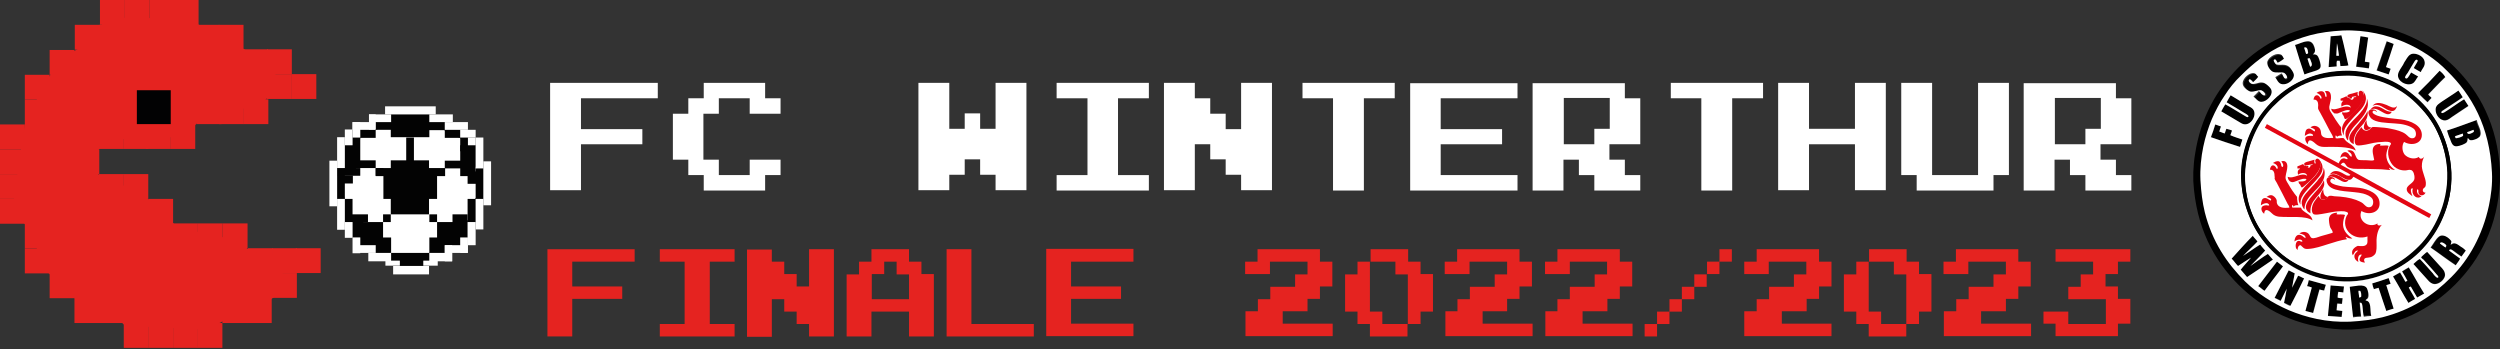 <?xml version="1.0" encoding="utf-8"?>
<!-- Generator: Adobe Illustrator 25.4.2, SVG Export Plug-In . SVG Version: 6.00 Build 0)  -->
<svg version="1.1" id="Ebene_1" xmlns="http://www.w3.org/2000/svg" xmlns:xlink="http://www.w3.org/1999/xlink" x="0px" y="0px"
	 viewBox="0 0 745.3 104.1" enable-background="new 0 0 745.3 104.1" xml:space="preserve">
<rect x="0" y="0" width="745.3" height="104.1" fill="#333333" stroke="none"/>
<rect x="36.9" y="96.3" fill="#E52320" width="7.4" height="7.4"/>
<rect x="44.2" y="96.3" fill="#E52320" width="7.4" height="7.4"/>
<rect x="51.6" y="96.3" fill="#E52320" width="7.4" height="7.4"/>
<rect x="58.9" y="96.3" fill="#E52320" width="7.4" height="7.4"/>
<rect x="22.2" y="88.9" fill="#E52320" width="7.4" height="7.4"/>
<rect x="29.5" y="88.9" fill="#E52320" width="7.4" height="7.4"/>
<rect x="66.3" y="88.9" fill="#E52320" width="7.4" height="7.4"/>
<rect x="73.6" y="88.9" fill="#E52320" width="7.4" height="7.4"/>
<rect x="81.1" y="81.4" fill="#E52320" width="7.4" height="7.4"/>
<rect x="81.1" y="74" fill="#E52320" width="7.4" height="7.4"/>
<rect x="73.9" y="74" fill="#E52320" width="7.4" height="7.4"/>
<rect x="66.4" y="66.6" fill="#E52320" width="7.4" height="7.4"/>
<rect x="59" y="66.6" fill="#E52320" width="7.4" height="7.4"/>
<rect x="51.6" y="66.6" fill="#E52320" width="7.4" height="7.4"/>
<rect x="44.2" y="59.3" fill="#E52320" width="7.4" height="7.4"/>
<rect x="36.8" y="51.9" fill="#E52320" width="7.4" height="7.4"/>
<rect x="29.5" y="51.9" fill="#E52320" width="7.4" height="7.4"/>
<rect x="36.8" y="37" fill="#E52320" width="7.4" height="7.4"/>
<rect x="29.5" y="37" fill="#E52320" width="7.4" height="7.4"/>
<rect x="50.8" y="37" fill="#E52320" width="7.4" height="7.4"/>
<rect x="43.5" y="37" fill="#E52320" width="7.4" height="7.4"/>
<rect x="36.5" y="29.6" fill="#E52320" width="7.4" height="7.4"/>
<rect x="29.5" y="29.6" fill="#E52320" width="7.4" height="7.4"/>
<rect x="51.2" y="29.6" fill="#E52320" width="7.4" height="7.4"/>
<rect x="58.6" y="29.6" fill="#E52320" width="7.4" height="7.4"/>
<rect x="72.6" y="29.6" fill="#E52320" width="7.4" height="7.4"/>
<rect x="65.3" y="29.6" fill="#E52320" width="7.4" height="7.4"/>
<rect x="86.9" y="22.1" fill="#E52320" width="7.4" height="7.4"/>
<rect x="79.6" y="22.1" fill="#E52320" width="7.4" height="7.4"/>
<rect x="79.6" y="14.7" fill="#E52320" width="7.4" height="7.4"/>
<rect x="72.5" y="14.7" fill="#E52320" width="7.4" height="7.4"/>
<rect x="65.2" y="7.4" fill="#E52320" width="7.4" height="7.4"/>
<rect x="58" y="7.4" fill="#E52320" width="7.4" height="7.4"/>
<rect x="22.2" y="44.5" fill="#E52320" width="7.4" height="7.4"/>
<rect x="88.2" y="74" fill="#E52320" width="7.4" height="7.4"/>
<rect x="39.3" y="88.7" fill="#E52320" width="7.4" height="7.4"/>
<rect x="46.6" y="88.7" fill="#E52320" width="7.4" height="7.4"/>
<rect x="14.8" y="81.5" fill="#E52320" width="7.4" height="7.4"/>
<rect x="7.4" y="74.1" fill="#E52320" width="7.4" height="7.4"/>
<rect x="7.4" y="66.7" fill="#E52320" width="7.4" height="7.4"/>
<rect y="59.3" fill="#E52320" width="7.4" height="7.4"/>
<rect y="51.9" fill="#E52320" width="7.4" height="7.4"/>
<rect y="44.5" fill="#E52320" width="7.4" height="7.4"/>
<rect y="37.1" fill="#E52320" width="7.4" height="7.4"/>
<rect x="29.8" fill="#E52320" width="7.4" height="7.4"/>
<rect x="37.1" fill="#E52320" width="7.4" height="7.4"/>
<rect x="44.5" fill="#E52320" width="7.4" height="7.4"/>
<rect x="51.8" fill="#E52320" width="7.4" height="7.4"/>
<rect x="7.4" y="29.7" fill="#E52320" width="7.4" height="7.4"/>
<rect x="7.4" y="22.3" fill="#E52320" width="7.4" height="7.4"/>
<rect x="14.8" y="14.9" fill="#E52320" width="7.4" height="7.4"/>
<rect x="29.5" y="7.4" fill="#E52320" width="7.4" height="7.4"/>
<rect x="22.3" y="7.4" fill="#E52320" width="7.4" height="7.4"/>
<rect x="36.7" y="22.3" fill="#E52320" width="7.4" height="7.4"/>
<rect x="44.1" y="22.3" fill="#E52320" width="7.4" height="7.4"/>
<path fill="#E52320" d="M84.8,24.7l-8.6-7.9L66,10.5L55.5,5.6L32.2,5.2l-7.3,8.4l-6.4,3.7l-5.2,7.5L7.4,37.1c0,0-3.5,22.6-3.2,22.4
	c0.3-0.2,2.2,6.4,2.2,6.4l2.7,2.5L12.9,80l3,2.7l6.2,6.1l2.8,3.5l10.9,3.4l1.5,1.4l24.4,1.2l5.6-3l12.5-5.4l2.3-1.6l3.7-11.8
	l-10.4-1.2l-5.3-3.8l-17-3.6L41.8,57.1L30.3,53l-4.4-4.8l6.4-6.6l23.2-0.9l5.3-6.7l16-2.2L84.8,24.7z"/>
<rect x="40.8" y="26.9" fill="#020203" width="10.1" height="10.1"/>
<g>
	<path fill="#FFFFFF" d="M196.1,24.7v4.6h-22.9v9.2h18.3V43h-18.3v13.7H164v-32H196.1z"/>
	<path fill="#FFFFFF" d="M205.2,52.2v-4.6h-4.6V33.9h4.6v-4.6h4.6v-4.6h18.3v4.6h4.6v4.6h-9.2v-4.6h-9.2v4.6h-4.6v13.7h4.6v4.6h9.2
		v-4.6h9.2v4.6h-4.6v4.6h-18.3v-4.6H205.2z"/>
	<path fill="#FFFFFF" d="M283,24.7v13.7h4.6v-4.6h4.6v4.6h4.6V24.7h9.2v32h-9.2v-4.6h-4.6v-4.6h-4.6v4.6H283v4.6h-9.2v-32H283z"/>
	<path fill="#FFFFFF" d="M324.2,52.2V29.3h-9.2v-4.6h27.5v4.6h-9.2v22.9h9.2v4.6h-27.5v-4.6H324.2z"/>
	<path fill="#FFFFFF" d="M356.2,24.7v4.6h4.6v4.6h4.6v4.6h4.6V24.7h9.2v32H370v-4.6h-4.6v-4.6h-4.6V43h-4.6v13.7h-9.2v-32H356.2z"/>
	<path fill="#FFFFFF" d="M388.3,29.3v-4.6h27.5v4.6h-9.2v27.5h-9.2V29.3H388.3z"/>
	<path fill="#FFFFFF" d="M452.4,24.7v4.6h-22.9v9.2h18.3V43h-18.3v9.2h22.9v4.6h-32v-32H452.4z"/>
	<path fill="#FFFFFF" d="M484.4,24.7v4.6h4.6V43h-9.2v4.6h4.6v4.6h4.6v4.6h-13.7v-4.6h-4.6v-4.6h-4.6v9.2h-9.2v-32H484.4z M466.1,43
		h9.2v-4.6h4.6v-9.2h-13.7V43z"/>
	<path fill="#FFFFFF" d="M498.1,29.3v-4.6h27.5v4.6h-9.2v27.5h-9.2V29.3H498.1z"/>
	<path fill="#FFFFFF" d="M539.3,24.7v13.7H553V24.7h9.2v32H553V43h-13.7v13.7h-9.2v-32H539.3z"/>
	<path fill="#FFFFFF" d="M566.8,52.2V24.7h9.2v27.5h13.7V24.7h9.2v27.5h-4.6v4.6h-22.9v-4.6H566.8z"/>
	<path fill="#FFFFFF" d="M630.8,24.7v4.6h4.6V43h-9.2v4.6h4.6v4.6h4.6v4.6h-13.7v-4.6h-4.6v-4.6h-4.6v9.2h-9.2v-32H630.8z M612.5,43
		h9.2v-4.6h4.6v-9.2h-13.7V43z"/>
</g>
<g>
	<path fill="#E52320" d="M189.2,74.3V78h-18.6v7.4h14.9v3.7h-14.9v11.2h-7.4v-26H189.2z"/>
	<path fill="#E52320" d="M204.1,96.6V78h-7.4v-3.7h22.3V78h-7.4v18.6h7.4v3.7h-22.3v-3.7H204.1z"/>
	<path fill="#E52320" d="M230.1,74.3V78h3.7v3.7h3.7v3.7h3.7V74.3h7.4v26h-7.4v-3.7h-3.7v-3.7h-3.7v-3.7h-3.7v11.2h-7.4v-26H230.1z"
		/>
	<path fill="#E52320" d="M256.1,81.8V78h3.7v-3.7H271V78h3.7v3.7h3.7v18.6H271v-7.4h-11.2v7.4h-7.4V81.8H256.1z M259.8,89.2H271
		v-7.4h-3.7V78h-3.7v3.7h-3.7V89.2z"/>
	<path fill="#E52320" d="M289.6,74.3v22.3h18.6v3.7h-26v-26H289.6z"/>
	<path fill="#E52320" d="M337.9,74.3V78h-18.6v7.4h14.9v3.7h-14.9v7.4h18.6v3.7h-26v-26H337.9z"/>
	<path fill="#E52320" d="M375,92.9v-3.7h3.7v-3.7h7.4v-3.7h3.7V78h-11.2v3.7h-7.4V78h3.7v-3.7h18.6V78h3.7v7.4h-3.7v3.7h-3.7v3.7
		h-7.4v3.7h14.9v3.7h-26v-7.4H375z"/>
	<path fill="#E52320" d="M412.2,96.6h7.4v3.7h-11.2v-3.7h-3.7v-3.7h-3.7V81.8h3.7V78h3.7v14.9h3.7V96.6z M419.7,96.6V81.8h-3.7V78
		h-7.4v-3.7h11.2V78h3.7v3.7h3.7v11.2h-3.7v3.7H419.7z"/>
	<path fill="#E52320" d="M434.5,92.9v-3.7h3.7v-3.7h7.4v-3.7h3.7V78h-11.2v3.7h-7.4V78h3.7v-3.7h18.6V78h3.7v7.4h-3.7v3.7h-3.7v3.7
		H442v3.7h14.9v3.7h-26v-7.4H434.5z"/>
	<path fill="#E52320" d="M464.3,92.9v-3.7h3.7v-3.7h7.4v-3.7h3.7V78H468v3.7h-7.4V78h3.7v-3.7h18.6V78h3.7v7.4h-3.7v3.7h-3.7v3.7
		h-7.4v3.7h14.9v3.7h-26v-7.4H464.3z"/>
	<path fill="#E52320" d="M494,96.6v3.7h-3.7v-3.7H494z M494,96.6v-3.7h3.7v3.7H494z M497.7,92.9v-3.7h3.7v3.7H497.7z M501.4,89.2
		v-3.7h3.7v3.7H501.4z M505.1,85.5v-3.7h3.7v3.7H505.1z M508.9,81.8V78h3.7v3.7H508.9z M512.6,78v-3.7h3.7V78H512.6z"/>
	<path fill="#E52320" d="M523.7,92.9v-3.7h3.7v-3.7h7.4v-3.7h3.7V78h-11.2v3.7H520V78h3.7v-3.7h18.6V78h3.7v7.4h-3.7v3.7h-3.7v3.7
		h-7.4v3.7H546v3.7h-26v-7.4H523.7z"/>
	<path fill="#E52320" d="M560.9,96.6h7.4v3.7h-11.2v-3.7h-3.7v-3.7h-3.7V81.8h3.7V78h3.7v14.9h3.7V96.6z M568.3,96.6V81.8h-3.7V78
		h-7.4v-3.7h11.2V78h3.7v3.7h3.7v11.2h-3.7v3.7H568.3z"/>
	<path fill="#E52320" d="M583.2,92.9v-3.7h3.7v-3.7h7.4v-3.7h3.7V78h-11.2v3.7h-7.4V78h3.7v-3.7h18.6V78h3.7v7.4h-3.7v3.7h-3.7v3.7
		h-7.4v3.7h14.9v3.7h-26v-7.4H583.2z"/>
	<path fill="#E52320" d="M609.2,96.6v-3.7h7.4v3.7h11.2v-7.4h-11.2v-3.7h3.7v-3.7h3.7V78h-11.2v-3.7h22.3V78h-3.7v3.7h-3.7v3.7h3.7
		v3.7h3.7v7.4h-3.7v3.7h-18.6v-3.7H609.2z"/>
</g>
<polygon fill="#FFFFFF" points="118,36.4 112,38.7 107.5,41 101.3,54.7 102.8,59.3 104,63.9 116.5,75.4 119.8,76.8 127.3,76 
	129.1,74.3 140.6,64.6 140.9,60.1 142.4,58.4 142.4,51.1 137.2,41.1 134.3,40.1 131,37.8 "/>
<rect x="112" y="50.1" fill="#030303" width="2.3" height="2.3"/>
<rect x="102.8" y="47.8" fill="#030303" width="9.2" height="2.3"/>
<rect x="100.5" y="50.1" fill="#030303" width="6.9" height="2.3"/>
<rect x="100.5" y="50.1" fill="#030303" width="2.3" height="9.2"/>
<rect x="100.8" y="52.3" fill="#030303" width="4.4" height="2.4"/>
<rect x="102.8" y="59.3" fill="#030303" width="2.3" height="6.9"/>
<rect x="102.9" y="63.9" fill="#030303" width="6.8" height="2.3"/>
<rect x="114.2" y="63.9" fill="#030303" width="2.3" height="2.3"/>
<rect x="107.4" y="66.2" fill="#030303" width="6.8" height="6.9"/>
<rect x="105.1" y="65.8" fill="#030303" width="3.2" height="4.9"/>
<rect x="112" y="70.8" fill="#030303" width="4.6" height="4.6"/>
<rect x="116.5" y="75.4" fill="#030303" width="11.4" height="2.4"/>
<rect x="128" y="70.8" fill="#030303" width="4.6" height="4.6"/>
<rect x="130.3" y="66.2" fill="#030303" width="6.9" height="6.9"/>
<rect x="134.9" y="63.9" fill="#030303" width="4.5" height="6.9"/>
<rect x="139.4" y="59.3" fill="#030303" width="2.4" height="6.9"/>
<rect x="128" y="63.9" fill="#030303" width="2.3" height="2.3"/>
<rect x="141.8" y="50.2" fill="#030303" width="2.3" height="9.2"/>
<rect x="137.2" y="43.3" fill="#030303" width="4.6" height="9.2"/>
<rect x="139.4" y="51.1" fill="#030303" width="2.9" height="3.7"/>
<rect x="132.6" y="47.9" fill="#030303" width="4.9" height="2.3"/>
<rect x="137.2" y="41" fill="#030303" width="2.3" height="4.1"/>
<rect x="132.6" y="38.7" fill="#030303" width="4.6" height="2.4"/>
<rect x="116.5" y="34.1" fill="#030303" width="11.5" height="6.8"/>
<rect x="127.3" y="36.4" fill="#030303" width="5.3" height="2.4"/>
<rect x="112" y="36.4" fill="#030303" width="4.9" height="2.3"/>
<rect x="107.4" y="38.7" fill="#030303" width="4.6" height="2.4"/>
<rect x="105.1" y="41" fill="#030303" width="2.3" height="7.7"/>
<rect x="102.8" y="43.3" fill="#030303" width="3.3" height="8"/>
<rect x="121.1" y="41" fill="#030303" width="2.3" height="8.4"/>
<rect x="116.5" y="47.8" fill="#030303" width="11.4" height="16.1"/>
<rect x="112" y="50.1" fill="#030303" width="20.7" height="2.4"/>
<rect x="114.3" y="52.1" fill="#030303" width="16" height="7.2"/>
<rect x="119.2" y="77" fill="#030303" width="7" height="2.2"/>
<rect x="110" y="34.1" fill="#FFFFFF" width="6.6" height="2.3"/>
<rect x="110" y="34.1" fill="#FFFFFF" width="2" height="4.5"/>
<rect x="105.1" y="36.4" fill="#FFFFFF" width="6.8" height="2.3"/>
<rect x="105.1" y="36.4" fill="#FFFFFF" width="2.3" height="4.6"/>
<rect x="102.8" y="38.6" fill="#FFFFFF" width="2.3" height="4.7"/>
<rect x="100.5" y="40.9" fill="#FFFFFF" width="2.3" height="9.2"/>
<rect x="98.2" y="47.9" fill="#FFFFFF" width="2.3" height="13.6"/>
<rect x="100.5" y="59.3" fill="#FFFFFF" width="2.3" height="9.2"/>
<rect x="102.8" y="66.2" fill="#FFFFFF" width="2.3" height="4.7"/>
<rect x="105.1" y="70.8" fill="#FFFFFF" width="2.3" height="4.7"/>
<rect x="107" y="73.1" fill="#FFFFFF" width="5" height="2.3"/>
<rect x="109.8" y="75.4" fill="#FFFFFF" width="6.8" height="2.5"/>
<rect x="114.9" y="77.7" fill="#FFFFFF" width="4.3" height="1.5"/>
<rect x="117.2" y="79.3" fill="#FFFFFF" width="10.7" height="2.5"/>
<rect x="128" y="75.4" fill="#FFFFFF" width="6.8" height="2.5"/>
<rect x="126.2" y="77.7" fill="#FFFFFF" width="4.3" height="1.5"/>
<rect x="132.6" y="73.1" fill="#FFFFFF" width="2.2" height="4.8"/>
<rect x="132.6" y="73.1" fill="#FFFFFF" width="6.8" height="2.3"/>
<rect x="137.2" y="70.8" fill="#FFFFFF" width="2.3" height="4.6"/>
<rect x="139.4" y="66.2" fill="#FFFFFF" width="2.4" height="6.9"/>
<rect x="141.8" y="59.3" fill="#FFFFFF" width="2.3" height="9.1"/>
<rect x="144.1" y="48.1" fill="#FFFFFF" width="2.3" height="13.1"/>
<rect x="141.8" y="41" fill="#FFFFFF" width="2.3" height="9.2"/>
<rect x="139.5" y="41" fill="#FFFFFF" width="2.3" height="2.3"/>
<rect x="137.2" y="38.7" fill="#FFFFFF" width="4.6" height="2.3"/>
<rect x="132.6" y="36.4" fill="#FFFFFF" width="6.9" height="2.3"/>
<rect x="128" y="34.1" fill="#FFFFFF" width="7" height="2.3"/>
<rect x="114.8" y="31.7" fill="#FFFFFF" width="15.1" height="2.4"/>
<path fill-rule="evenodd" clip-rule="evenodd" fill="#FFFFFF" d="M729.9,52.4c0,16.9-13.7,30.5-30.5,30.5s-30.5-13.7-30.5-30.5
	s13.7-30.5,30.5-30.5S729.9,35.6,729.9,52.4"/>
<path fill-rule="evenodd" clip-rule="evenodd" d="M698.1,7.8c0.9,0,1.8,0,2.7,0c13.6,0.7,23.1,5.9,30.3,13
	c7.2,7.2,12.4,16.7,13.2,30.2c0,0.9,0,1.8,0,2.7c-0.7,13.6-5.9,23.1-13,30.3c-7.2,7.2-16.7,12.4-30.2,13.2c-0.9,0-1.8,0-2.7,0
	c-13.6-0.7-23.1-5.9-30.3-13c-7.2-7.2-12.4-16.7-13.2-30.2c0-0.9,0-1.8,0-2.7c0.1-1.7,0.2-3.5,0.5-5.1c1.6-10.8,6.4-19,12.6-25.3
	C675.1,13.7,684.6,8.6,698.1,7.8 M688.7,10.4c-2.9,0.7-5.6,1.7-8,2.9c-5,2.3-9,5.5-12.6,9.1c-1.8,1.8-3.4,3.8-4.9,6
	c-1.4,2.1-2.7,4.5-3.8,7c-2,4.8-3.7,11.3-3.4,18.2c0.2,3.5,0.6,6.7,1.3,9.6c2.2,8.6,6.5,15.1,12,20.6c3.6,3.6,8,6.5,13.1,8.6
	c5,2.1,11.2,3.8,18.2,3.4c3.5-0.2,6.6-0.6,9.6-1.3c8.7-2.2,15.1-6.5,20.6-12c5.3-5.4,9.4-12.5,11.2-21.3c0.6-3,1.1-6.4,0.9-9.9
	c-0.7-13.8-6.1-22.9-13.3-30.2c-3.6-3.5-8-6.5-13-8.7c-4.8-2.1-11.3-3.8-18.2-3.4C694.8,9.3,691.7,9.7,688.7,10.4"/>
<path fill="none" stroke="#000000" stroke-width="2.068" d="M698.1,7.8c0.9,0,1.8,0,2.7,0c13.6,0.7,23.1,5.9,30.3,13
	c7.2,7.2,12.4,16.7,13.2,30.2c0,0.9,0,1.8,0,2.7c-0.7,13.6-5.9,23.1-13,30.3c-7.2,7.2-16.7,12.4-30.2,13.2c-0.9,0-1.8,0-2.7,0
	c-13.6-0.7-23.1-5.9-30.3-13c-7.2-7.2-12.4-16.7-13.2-30.2c0-0.9,0-1.8,0-2.7c0.1-1.7,0.2-3.5,0.5-5.1c1.6-10.8,6.4-19,12.6-25.3
	C675.1,13.7,684.6,8.6,698.1,7.8z M688.7,10.4c-2.9,0.7-5.6,1.7-8,2.9c-5,2.3-9,5.5-12.6,9.1c-1.8,1.8-3.4,3.8-4.9,6
	c-1.4,2.1-2.7,4.5-3.8,7c-2,4.8-3.7,11.3-3.4,18.2c0.2,3.5,0.6,6.7,1.3,9.6c2.2,8.6,6.5,15.1,12,20.6c3.6,3.6,8,6.5,13.1,8.6
	c5,2.1,11.2,3.8,18.2,3.4c3.5-0.2,6.6-0.6,9.6-1.3c8.7-2.2,15.1-6.5,20.6-12c5.3-5.4,9.4-12.5,11.2-21.3c0.6-3,1.1-6.4,0.9-9.9
	c-0.7-13.8-6.1-22.9-13.3-30.2c-3.6-3.5-8-6.5-13-8.7c-4.8-2.1-11.3-3.8-18.2-3.4C694.8,9.3,691.7,9.7,688.7,10.4z"/>
<path fill-rule="evenodd" clip-rule="evenodd" d="M698.1,10.6c0.8,2.9,1.3,6,2.1,9c-0.7,0.1-1.6,0.1-2.4,0.2
	c-0.1-0.5-0.2-1.1-0.2-1.6c-0.3,0-0.5,0.1-0.8,0c-0.1,0.4,0,1.1-0.1,1.7c-0.8,0.1-1.7,0.1-2.4,0.2c0.2-3.1,0.4-6.2,0.6-9.2
	C695.9,10.7,697,10.7,698.1,10.6 M696.5,16.6c0.2,0,0.6,0,0.8,0c-0.2-1.2-0.4-2.5-0.6-3.7C696.6,14.1,696.6,15.3,696.5,16.6"/>
<path fill-rule="evenodd" clip-rule="evenodd" d="M706,11.1c-0.3,2.4-0.7,4.8-1,7.2c0.4,0.1,0.9,0.1,1.4,0.2c0,0.6-0.2,1.2-0.2,1.8
	c-1.2-0.2-2.5-0.4-3.8-0.5c0.4-3.1,0.9-6,1.3-9.1C704.4,10.9,705.3,11,706,11.1"/>
<path fill-rule="evenodd" clip-rule="evenodd" d="M689.4,16.2c1.3-0.1,1.6,0.6,2,1.7c0.3,0.8,0.7,1.9,0.1,2.5
	c-0.4,0.5-1.5,0.7-2.2,1c-0.8,0.3-1.6,0.5-2.4,0.8c-1-2.9-1.9-5.8-2.8-8.8c1.2-0.2,2.3-1,3.7-1c1.3-0.1,1.8,0.8,2.1,1.8
	C690.3,15,690.2,15.8,689.4,16.2 M686.9,14.2c0.2,0.7,0.4,1.2,0.6,1.9c0.3,0,0.5-0.1,0.6-0.3C688,15,687.9,13.8,686.9,14.2
	 M687.9,17.5c0.3,0.8,0.5,1.7,0.8,2.4c1.1-0.2,0.1-1.8-0.1-2.5C688.4,17.3,688.1,17.4,687.9,17.5"/>
<path fill-rule="evenodd" clip-rule="evenodd" d="M713.8,13.1c-0.7,2.3-1.6,4.6-2.3,6.9c0.4,0.2,0.9,0.3,1.4,0.5
	c-0.2,0.6-0.4,1.2-0.6,1.7c-1.2-0.4-2.4-0.8-3.6-1.2c0.9-2.9,2-5.8,3-8.7C712.2,12.6,713,12.8,713.8,13.1"/>
<path fill-rule="evenodd" clip-rule="evenodd" fill="#FFFFFF" d="M696.7,12.9c0.3,1.2,0.4,2.5,0.6,3.7c-0.2,0-0.6,0.1-0.8,0
	C696.6,15.3,696.6,14.1,696.7,12.9"/>
<path fill-rule="evenodd" clip-rule="evenodd" fill="#FFFFFF" d="M688.1,15.8c-0.1,0.2-0.3,0.3-0.6,0.3c-0.2-0.7-0.4-1.2-0.6-1.9
	C687.9,13.8,688,15,688.1,15.8"/>
<path fill-rule="evenodd" clip-rule="evenodd" d="M721.7,21.5c-0.7-0.3-1.3-0.8-2.1-1.2c0.2-0.5,0.6-1.1,0.9-1.6
	c0.1-0.3,0.5-0.9-0.1-0.9c-0.4,0-0.7,0.7-1,1.2c-0.6,0.9-1.1,1.8-1.6,2.7c-0.2,0.4-0.8,1-0.8,1.4c0,0.2,0.3,0.3,0.4,0.3
	c0.4,0,0.7-0.6,0.8-0.8c0.2-0.4,0.4-0.7,0.6-1c0.7,0.4,1.4,0.8,2.1,1.2c-0.6,0.7-0.9,1.7-1.7,2.1c-1.7,0.8-4.6-0.7-4.3-2.7
	c0.1-1,0.9-2,1.5-2.9c0.3-0.5,0.6-0.9,0.8-1.4c0.5-0.8,1-1.9,2.3-1.9c1.4,0,3,1,3.3,2.2C723.2,19.7,722,20.5,721.7,21.5"/>
<path fill-rule="evenodd" clip-rule="evenodd" d="M681.1,17.8c-0.6,0.4-1.2,0.8-1.9,1.2c-0.2-0.2-0.4-1-0.8-1
	c-0.9-0.1,0.1,1.4,0.4,1.5c0.6,0.2,1.3,0,1.9,0.1c1.5,0.1,2.2,0.7,2.8,1.7c0.3,0.5,0.7,1.1,0.5,1.8c-0.3,1.1-1.6,2.1-2.8,2.3
	c-1.7,0.2-2-1-2.7-2.1c0.6-0.4,1.2-0.8,1.9-1.1c0.3,0.2,0.6,1.4,1.1,1.5c0.3,0,0.4-0.3,0.5-0.3c0.1-0.5-0.6-1.3-0.9-1.4
	c-0.4-0.2-1.1-0.1-1.6-0.1c-0.6,0-1.3,0-1.7-0.2c-0.7-0.3-1.9-1.7-1.7-2.9c0-0.5,0.4-1,0.7-1.2c0.6-0.6,2-1.5,3.2-1.1
	C680.5,16.4,680.6,17.1,681.1,17.8"/>
<path fill-rule="evenodd" clip-rule="evenodd" fill="#FFFFFF" d="M688.6,17.4c0.2,0.6,1.2,2.2,0.1,2.5c-0.3-0.7-0.5-1.6-0.8-2.4
	C688.1,17.4,688.4,17.3,688.6,17.4"/>
<path fill-rule="evenodd" clip-rule="evenodd" d="M729,22.8c-1.7,1.7-3.4,3.5-5.1,5.2c0.3,0.4,0.7,0.6,1,1c-0.3,0.5-0.8,0.8-1.2,1.3
	c-0.7-0.6-1.4-1.2-2.1-2c-0.1-0.1-0.7-0.6-0.7-0.7c0-0.1,0.6-0.7,0.8-0.9c0.7-0.8,1.6-1.7,2.4-2.4c1.2-1.2,2.2-2.3,3.2-3.4
	C727.9,21.6,728.5,22.1,729,22.8"/>
<path fill-rule="evenodd" clip-rule="evenodd" d="M698.2,21.2c5-0.2,9.7,0.8,13.3,2.3c3.7,1.6,6.8,3.7,9.5,6.2c2.7,2.6,5,5.5,6.7,9
	c1.7,3.5,2.9,7.7,3.2,12.5c0.3,5.2-0.8,9.6-2.4,13.3c-1.6,3.7-3.6,6.8-6.1,9.5c-2.5,2.7-5.5,5-9,6.6c-3.6,1.7-7.6,3-12.5,3.2
	c-5.1,0.2-9.7-0.8-13.3-2.4c-3.7-1.6-6.8-3.6-9.5-6.1c-2.7-2.5-5-5.5-6.6-9c-1.7-3.6-3-7.7-3.2-12.5c-0.3-5.1,0.9-9.7,2.4-13.3
	c1.6-3.9,3.6-6.7,6.1-9.5c2.5-2.7,5.5-5,9-6.7C689.2,22.7,693.2,21.5,698.2,21.2 M677.5,31.9c-2.5,2.6-4.4,5.5-5.9,9.2
	c-1.4,3.4-2.5,7.8-2.3,12.8c0.5,9.2,4.4,15.7,9.5,20.7c2.5,2.4,5.6,4.4,9.2,5.9c3.5,1.5,7.9,2.5,12.8,2.3c9.3-0.5,15.8-4.5,20.7-9.5
	c2.4-2.5,4.4-5.6,5.9-9.2c1.5-3.5,2.5-7.8,2.3-12.8c-0.2-4.6-1.5-8.6-3.1-12c-1.6-3.4-3.8-6.1-6.4-8.6c-2.4-2.4-5.6-4.5-9.1-5.9
	c-3.5-1.4-8-2.5-12.9-2.2C688.6,22.9,682.4,26.9,677.5,31.9"/>
<path fill-rule="evenodd" clip-rule="evenodd" d="M673.6,23c-0.5,0.6-1,1.1-1.5,1.6c-0.4-0.2-0.6-0.7-1-0.8
	c-0.8,0.3,0.1,1.3,0.6,1.4c0.7,0.1,1.7-0.4,2.5-0.4c1.2-0.1,1.8,0.4,2.4,1c0.5,0.5,1.1,1,1,2c-0.2,1.4-2,3.1-3.5,2.7
	c-0.8-0.2-1.1-0.9-1.9-1.5c0.4-0.4,0.7-0.8,1.2-1.2c0.1-0.1,0.3-0.4,0.4-0.4c0.1,0,0.5,0.5,0.7,0.7c0.2,0.2,1.1,0.9,1.2,0.2
	c0-0.4-0.8-1.1-1.2-1.2c-0.5-0.1-1.1,0.1-1.5,0.2c-0.5,0.1-1.2,0.3-1.7,0.2c-0.9-0.2-1.9-1.2-2.2-1.9c-0.7-1.6,1.4-3.6,2.8-3.6
	C672.6,21.7,672.7,22.5,673.6,23"/>
<path fill-rule="evenodd" clip-rule="evenodd" d="M734.2,28.9c-1.8,1.3-3.8,2.5-5.7,3.8c-0.3,0.2-0.7,0.4-0.7,0.7
	c0.1,0.5,0.8,0,0.9,0c2-1.2,3.9-2.7,5.9-3.9c0.4,0.7,0.9,1.3,1.3,2c-1.7,1.1-3.1,2-4.8,3.2c-0.6,0.4-1.2,1-2,1.1
	c-1.8,0.2-3.2-1.7-3-3.4c0.1-1.1,1.2-1.7,2-2.3c1.6-1.1,3.3-2.1,4.8-3.2C733.3,27.6,733.8,28.3,734.2,28.9"/>
<path fill-rule="evenodd" clip-rule="evenodd" d="M662.2,33.2c0.3-0.7,0.8-1.3,1.2-2.1c2,1.1,4,2.5,6.1,3.6c0.1,0,0.8,0.5,0.8,0
	c0.1-0.4-1.2-1-1.5-1.2c-1.7-1-3.4-2.1-5-3c0.4-0.7,0.8-1.4,1.2-2.1c1.5,0.9,3.4,2,5.1,3.1c0.6,0.3,1.3,0.7,1.6,1.1
	c1.3,1.7-0.7,5-2.9,4.4c-0.5-0.1-1.1-0.6-1.7-0.9C665.5,35.2,663.8,34.1,662.2,33.2"/>
<path fill-rule="evenodd" clip-rule="evenodd" d="M738.1,35.9C738.1,35.9,738.1,35.9,738.1,35.9c0.2,1.4,2,3.6,0.9,5
	c-0.1,0.2-0.5,0.4-0.7,0.5c-0.4,0.2-1.4,0.7-2,0.5c-0.4-0.1-0.6-0.4-0.8-0.7c0,0.5,0,1-0.3,1.3c-0.4,0.5-2,1.1-2.9,1.2
	c-1.4,0.1-1.7-1.2-2.1-2.2c-0.3-0.9-0.6-1.7-0.9-2.5C732.4,38,735.2,36.9,738.1,35.9 M737.4,38.7c-0.6,0.2-1.2,0.4-1.9,0.7
	c0.1,1.1,1.6,0.3,2-0.1C737.5,39,737.5,38.8,737.4,38.7 M731.8,40.7c0,0.3,0.2,0.5,0.3,0.6c0.9-0.1,1.5-0.4,2.1-0.7
	c0-0.2,0-0.4-0.1-0.7C733.3,40.1,732.6,40.4,731.8,40.7"/>
<path fill-rule="evenodd" clip-rule="evenodd" d="M662.2,37.7c-0.2,0.5-0.3,1-0.5,1.5c0.5,0.2,1.1,0.4,1.6,0.6
	c0.2-0.4,0.3-0.9,0.5-1.4c0.6,0.2,1.1,0.4,1.7,0.5c-0.1,0.5-0.3,0.9-0.5,1.4c1.1,0.5,2.4,0.8,3.6,1.3c-0.2,0.8-0.5,1.5-0.7,2.2
	c-2.9-0.9-5.8-1.9-8.7-2.9c0.4-1.3,0.9-2.5,1.3-3.8C661,37.3,661.6,37.5,662.2,37.7"/>
<path fill-rule="evenodd" clip-rule="evenodd" fill="#FFFFFF" d="M737.5,39.3c-0.4,0.3-1.9,1.2-2,0.1c0.6-0.2,1.2-0.4,1.9-0.7
	C737.5,38.8,737.5,39,737.5,39.3"/>
<path fill-rule="evenodd" clip-rule="evenodd" fill="#FFFFFF" d="M734.2,39.8c0.1,0.2,0.1,0.4,0.1,0.7c-0.6,0.4-1.3,0.6-2.1,0.7
	c-0.2-0.1-0.3-0.3-0.3-0.6C732.6,40.4,733.3,40.1,734.2,39.8"/>
<path fill-rule="evenodd" clip-rule="evenodd" d="M735.3,74.7c-0.4,0.6-0.8,1.2-1.3,1.8c-0.7-0.4-1.6-1.2-2.4-1.7
	c-0.5-0.3-1.1-0.8-1.3-0.1c1.1,0.8,2.2,1.6,3.3,2.4c-0.4,0.7-0.9,1.3-1.3,2c-2.5-1.7-5-3.5-7.5-5.3c0.7-0.9,1.5-2.5,2.4-3.2
	c1.3-1.1,3.1,0.4,3.8,1.3c0,0.4,0,0.8-0.2,1c0,0,0,0,0,0.1c1.1-1,2.2,0,3.1,0.6C734.3,73.9,734.8,74.4,735.3,74.7 M729.3,73.2
	c-0.1-0.4-1.6-1.5-1.9-0.6c0.6,0.4,1.1,0.8,1.7,1.2C729.1,73.6,729.3,73.5,729.3,73.2"/>
<path fill-rule="evenodd" clip-rule="evenodd" d="M673.8,72.9c0.5,0.6,1,1.2,1.5,1.8c-1.4,1.6-3,3-4.4,4.6c1.7-1.2,3.4-2.5,5.2-3.6
	c0.5,0.6,1,1.2,1.5,1.7c-2.5,1.7-5.1,3.5-7.7,5.2c-0.6-0.8-1.3-1.5-1.9-2.2c1-1.3,2.1-2.4,3.1-3.6c-1.3,0.8-2.6,1.7-3.9,2.5
	c-0.7-0.7-1.3-1.5-1.9-2.2c2-2.3,4.1-4.6,6.3-6.8c0.4,0.6,1,1.1,1.4,1.7c-1.4,1.5-2.9,2.8-4.3,4.3C670.4,75.2,672,74,673.8,72.9"/>
<path fill-rule="evenodd" clip-rule="evenodd" fill="#FFFFFF" d="M729.1,73.8c-0.6-0.3-1.1-0.8-1.7-1.2c0.2-0.9,1.8,0.2,1.9,0.6
	C729.3,73.5,729.1,73.6,729.1,73.8"/>
<path fill-rule="evenodd" clip-rule="evenodd" d="M721.3,77.1c1.5,1.5,2.5,2.7,3.9,4.3c0.2,0.2,1.1,1.4,1.4,1.3
	c0.6-0.1-0.1-0.8-0.3-1c-1.4-1.5-2.6-2.9-3.9-4.4c-0.1-0.1-0.7-0.5-0.7-0.7c0-0.1,0.6-0.6,0.8-0.8c0.4-0.4,0.7-0.7,1-0.8
	c1.3,1.4,2.6,2.8,3.9,4.3c0.6,0.7,1.6,1.5,1.4,2.9c-0.2,1.2-1.7,2.5-3.2,2.4c-0.8,0-1.3-0.6-1.9-1.2c-1.2-1.3-2.3-2.6-3.6-4
	c-0.1-0.2-0.7-0.7-0.7-0.8c0-0.1,0.8-0.7,0.9-0.8C720.7,77.5,721,77.4,721.3,77.1"/>
<path fill-rule="evenodd" clip-rule="evenodd" d="M680.7,79.4c-1.8,2.5-3.7,4.9-5.5,7.3c-0.7-0.4-1.2-1-1.9-1.4
	c1.8-2.5,3.7-4.9,5.6-7.3C679.5,78.5,680.1,79,680.7,79.4"/>
<path fill-rule="evenodd" clip-rule="evenodd" d="M722.7,87.6c-0.7,0.4-1.4,0.8-2.1,1.2c-0.6-1.1-1.3-2.2-1.9-3.3
	c-0.2,0.1-0.4,0.2-0.6,0.3c0.6,1.2,1.3,2.2,1.9,3.4c-0.7,0.4-1.4,0.7-2,1.2c-1.6-2.6-3-5.3-4.6-7.9c0.6-0.4,1.4-0.8,2.1-1.2
	c0.5,0.9,1.1,1.9,1.6,2.8c0.2-0.1,0.4-0.2,0.6-0.3c-0.6-0.9-1.1-1.9-1.6-2.8c0.7-0.4,1.4-0.8,2-1.2C719.7,82.3,721.1,85,722.7,87.6"
	/>
<path fill-rule="evenodd" clip-rule="evenodd" d="M683.4,85.7c0.7-1.1,1.2-2.4,1.8-3.6c0.7,0.2,1.1,0.6,1.8,0.8
	c-1.3,2.8-2.8,5.4-4.1,8.2c-0.7-0.3-1.3-0.6-1.9-0.9c0.3-1.4,0.5-2.8,0.8-4.2c-0.6,1.2-1.2,2.4-1.8,3.6c-0.6-0.3-1.2-0.6-1.8-0.9
	c1.4-2.7,2.8-5.4,4.2-8.2c0.6,0.3,1.2,0.6,1.8,0.9C683.8,82.9,683.6,84.3,683.4,85.7"/>
<path fill-rule="evenodd" clip-rule="evenodd" d="M712.7,84.7c-0.5,0.1-0.8,0.3-1.3,0.4c0.7,2.4,1.5,4.6,2.2,7
	c-0.7,0.3-1.5,0.5-2.2,0.7c-0.8-2.2-1.5-4.6-2.3-7c-0.5,0.1-0.9,0.3-1.4,0.4c-0.2-0.6-0.4-1.1-0.5-1.7c1.6-0.5,3.3-1,4.9-1.6
	C712.3,83.5,712.5,84.1,712.7,84.7"/>
<path fill-rule="evenodd" clip-rule="evenodd" d="M693.3,84.9c-0.1,0.6-0.3,1.1-0.5,1.7c-0.5-0.1-0.9-0.2-1.4-0.3
	c-0.7,2.3-1.3,4.7-1.9,7c-0.8-0.2-1.6-0.4-2.3-0.6c0.6-2.4,1.3-4.7,1.9-7c-0.4-0.2-0.9-0.3-1.4-0.4c0.1-0.6,0.3-1.2,0.5-1.8
	C690,84,691.7,84.4,693.3,84.9"/>
<path fill-rule="evenodd" clip-rule="evenodd" d="M698.7,85.4c0,0.6-0.1,1.2-0.2,1.8c-0.5-0.1-1.1-0.1-1.5-0.2
	c-0.1,0.5-0.1,1.1-0.2,1.7c0.4,0.1,1,0.1,1.5,0.2c-0.1,0.6-0.1,1.2-0.2,1.7c-0.5,0-1-0.1-1.4-0.1c-0.2,0.6-0.1,1.4-0.2,2
	c0.6,0.1,1.2,0.1,1.7,0.1c0,0.6-0.1,1.2-0.2,1.8c-1.4-0.1-2.7-0.2-4.1-0.3c0.2-3.1,0.5-6.1,0.8-9.1
	C696.1,85.2,697.5,85.3,698.7,85.4"/>
<path fill-rule="evenodd" clip-rule="evenodd" d="M705.1,89.3c2,0.2,1.3,2.9,1.7,4.6c-0.7,0.1-1.5,0.1-2.2,0.2
	c-0.2-0.7-0.3-2.1-0.4-3.1c-0.1-0.5-0.1-1.1-0.8-1c0,1.3,0.3,2.7,0.4,4.1c-0.8,0.1-1.5,0.2-2.4,0.2c-0.3-3-0.7-6-1-9.1
	c1.5-0.1,4.3-1,5.1,0.4c0.3,0.5,0.7,2.3,0.3,3C705.8,89.1,705.4,89.2,705.1,89.3 M703.1,86.7c0,0.7,0.2,1.3,0.2,2
	c0.2,0,0.4-0.1,0.6-0.2c0.1-0.6,0.1-1.5-0.3-1.8C703.4,86.7,703.3,86.7,703.1,86.7"/>
<path fill-rule="evenodd" clip-rule="evenodd" fill="#FFFFFF" d="M703.6,86.7c0.3,0.3,0.4,1.3,0.3,1.8c-0.2,0.1-0.4,0.2-0.6,0.2
	c0-0.7-0.2-1.3-0.2-2C703.3,86.7,703.4,86.7,703.6,86.7"/>
<path fill-rule="evenodd" clip-rule="evenodd" fill="#FFFFFF" d="M698.4,9.1c7-0.3,13.4,1.4,18.2,3.4c5.1,2.2,9.5,5.1,13,8.7
	c7.3,7.2,12.6,16.4,13.3,30.2c0.2,3.5-0.3,7-0.9,9.9c-1.9,8.8-5.9,16-11.2,21.3c-5.5,5.5-11.9,9.8-20.6,12c-2.9,0.7-6.1,1.1-9.6,1.3
	c-7,0.3-13.2-1.3-18.2-3.4c-5.1-2.2-9.5-5.1-13.1-8.6c-5.5-5.5-9.8-11.9-12-20.6c-0.7-2.9-1.1-6-1.3-9.6c-0.3-7,1.4-13.4,3.4-18.2
	c1.1-2.5,2.4-5,3.8-7c1.4-2.2,3-4.2,4.9-6c3.6-3.6,7.6-6.8,12.6-9.1c2.4-1.1,5.1-2.1,8-2.9C691.7,9.7,694.8,9.3,698.4,9.1
	 M694.8,10.8c-0.2,3.1-0.4,6.1-0.6,9.2c0.8-0.1,1.7-0.1,2.4-0.2c0-0.6-0.1-1.2,0.1-1.7c0.3,0,0.5,0,0.8,0c0.1,0.6,0.2,1.1,0.2,1.6
	c0.8-0.1,1.7,0,2.4-0.2c-0.7-3-1.3-6.1-2.1-9C697,10.7,695.9,10.7,694.8,10.8 M703.7,10.8c-0.4,3-0.9,6-1.3,9.1
	c1.3,0.2,2.5,0.3,3.8,0.5c0.1-0.6,0.2-1.2,0.2-1.8c-0.4-0.1-1-0.1-1.4-0.2c0.3-2.4,0.7-4.8,1-7.2C705.3,11,704.4,10.9,703.7,10.8
	 M690,14.1c-0.3-1-0.9-1.9-2.1-1.8c-1.4,0.1-2.5,0.8-3.7,1.1c0.9,3,1.8,5.9,2.8,8.8c0.7-0.3,1.5-0.5,2.4-0.8c0.7-0.2,1.8-0.5,2.2-1
	c0.5-0.6,0.1-1.7-0.1-2.5c-0.4-1.1-0.6-1.8-2-1.7C690.2,15.8,690.3,15,690,14.1 M711.5,12.3c-1,2.9-2,5.8-3,8.7
	c1.2,0.4,2.4,0.8,3.6,1.2c0.2-0.6,0.4-1.2,0.6-1.7c-0.4-0.2-1-0.3-1.4-0.5c0.8-2.3,1.6-4.6,2.3-6.9C713,12.8,712.2,12.6,711.5,12.3
	 M722.8,18.2c-0.3-1.3-1.9-2.2-3.3-2.2c-1.2,0-1.8,1.1-2.3,1.9c-0.3,0.4-0.6,0.9-0.8,1.4c-0.6,1-1.4,2-1.5,2.9
	c-0.3,2,2.5,3.6,4.3,2.7c0.8-0.4,1.1-1.4,1.7-2.1c-0.7-0.4-1.4-0.8-2.1-1.2c-0.2,0.3-0.3,0.6-0.6,1c-0.2,0.3-0.5,0.8-0.8,0.8
	c-0.1,0-0.4-0.1-0.4-0.3c0-0.4,0.5-1,0.8-1.4c0.6-0.9,1-1.8,1.6-2.7c0.3-0.4,0.6-1.2,1-1.2c0.6,0,0.3,0.7,0.1,0.9
	c-0.3,0.6-0.7,1.1-0.9,1.6c0.7,0.4,1.3,0.8,2.1,1.2C722,20.5,723.2,19.7,722.8,18.2 M679.8,16.2c-1.2-0.4-2.6,0.5-3.2,1.1
	c-0.3,0.3-0.6,0.8-0.7,1.2c-0.1,1.2,1,2.6,1.7,2.9c0.4,0.2,1.1,0.2,1.7,0.2c0.5,0,1.1-0.1,1.6,0.1c0.3,0.1,1,0.9,0.9,1.4
	c0,0.1-0.1,0.4-0.5,0.3c-0.5,0-0.8-1.3-1.1-1.5c-0.7,0.3-1.3,0.8-1.9,1.1c0.7,1.1,1.1,2.3,2.7,2.1c1.2-0.1,2.6-1.2,2.8-2.3
	c0.2-0.7-0.2-1.3-0.5-1.8c-0.6-1-1.3-1.7-2.8-1.7c-0.6,0-1.3,0.1-1.9-0.1c-0.3-0.1-1.3-1.5-0.4-1.5c0.4,0,0.6,0.8,0.8,1
	c0.7-0.3,1.3-0.7,1.9-1.2C680.6,17.1,680.5,16.4,679.8,16.2 M727.3,21.1c-1,1.1-2,2.1-3.2,3.4c-0.7,0.7-1.6,1.6-2.4,2.4
	c-0.2,0.2-0.8,0.8-0.8,0.9c0,0.1,0.6,0.6,0.7,0.7c0.7,0.7,1.4,1.4,2.1,2c0.4-0.5,0.8-0.8,1.2-1.3c-0.3-0.4-0.7-0.6-1-1
	c1.7-1.7,3.3-3.5,5.1-5.2C728.5,22.1,727.9,21.6,727.3,21.1 M685.7,24.4c-3.5,1.7-6.5,4-9,6.7c-2.6,2.8-4.5,5.7-6.1,9.5
	c-1.5,3.5-2.6,8.1-2.4,13.3c0.2,4.8,1.5,8.9,3.2,12.5c1.7,3.5,3.9,6.5,6.6,9c2.7,2.5,5.8,4.6,9.5,6.1c3.6,1.5,8.2,2.6,13.3,2.4
	c4.8-0.2,8.9-1.5,12.5-3.2c3.5-1.7,6.5-3.9,9-6.6c2.5-2.7,4.6-5.8,6.1-9.5c1.5-3.6,2.6-8.1,2.4-13.3c-0.2-4.8-1.5-9-3.2-12.5
	c-1.7-3.5-3.9-6.4-6.7-9c-2.7-2.5-5.7-4.6-9.5-6.2c-3.6-1.5-8.3-2.6-13.3-2.3C693.2,21.5,689.2,22.7,685.7,24.4 M671.5,21.8
	c-1.3,0.1-3.4,2-2.8,3.6c0.3,0.8,1.4,1.7,2.2,1.9c0.6,0.1,1.2-0.1,1.7-0.2c0.5-0.1,1-0.3,1.5-0.2c0.4,0.1,1.2,0.8,1.2,1.2
	c-0.1,0.8-0.9,0.1-1.2-0.2c-0.2-0.2-0.5-0.7-0.7-0.7c-0.1,0-0.3,0.3-0.4,0.4c-0.4,0.4-0.8,0.8-1.2,1.2c0.7,0.5,1,1.2,1.9,1.5
	c1.5,0.4,3.4-1.4,3.5-2.7c0.1-1-0.5-1.5-1-2c-0.7-0.6-1.2-1.1-2.4-1c-0.7,0.1-1.8,0.6-2.5,0.4c-0.5-0.1-1.4-1.1-0.6-1.4
	c0.5,0.2,0.6,0.6,1,0.9c0.5-0.5,1.1-1,1.5-1.6C672.7,22.5,672.6,21.7,671.5,21.8 M732.9,27c-1.5,1.1-3.2,2.1-4.8,3.2
	c-0.8,0.6-1.9,1.1-2,2.3c-0.1,1.7,1.3,3.6,3,3.4c0.8-0.1,1.4-0.7,2-1.1c1.7-1.1,3.2-2.1,4.8-3.2c-0.4-0.7-0.9-1.3-1.3-2
	c-2,1.2-3.9,2.7-5.9,3.9c-0.1,0-0.8,0.5-0.9,0c0-0.3,0.4-0.5,0.7-0.7c1.9-1.3,3.9-2.5,5.7-3.8C733.8,28.3,733.3,27.6,732.9,27
	 M667.1,36.1c0.6,0.3,1.2,0.8,1.7,0.9c2.2,0.6,4.2-2.7,2.9-4.4c-0.3-0.4-1-0.8-1.6-1.1c-1.7-1-3.6-2.2-5.1-3.1
	c-0.4,0.7-0.8,1.3-1.2,2.1c1.7,1,3.4,2,5,3c0.3,0.2,1.6,0.8,1.5,1.2c-0.1,0.5-0.8,0-0.8,0c-2.1-1.2-4-2.5-6.1-3.6
	c-0.4,0.7-0.8,1.3-1.2,2.1C663.8,34.1,665.5,35.2,667.1,36.1 M729.5,38.9c0.3,0.9,0.5,1.7,0.9,2.5c0.4,1,0.7,2.4,2.1,2.2
	c0.9-0.1,2.5-0.7,2.9-1.2c0.2-0.3,0.3-0.8,0.3-1.3c0.3,0.3,0.4,0.6,0.8,0.7c0.6,0.1,1.6-0.3,2-0.5c0.2-0.1,0.5-0.4,0.7-0.5
	c1.1-1.4-0.7-3.7-0.8-5c0,0,0,0-0.1,0C735.2,36.9,732.4,38,729.5,38.9 M660.4,37.1c-0.4,1.3-0.8,2.6-1.3,3.8c2.9,1,5.8,2,8.7,2.9
	c0.2-0.8,0.5-1.5,0.7-2.2c-1.2-0.4-2.5-0.8-3.6-1.3c0.2-0.4,0.3-0.9,0.5-1.4c-0.5-0.2-1.1-0.4-1.7-0.5c-0.2,0.5-0.3,1-0.5,1.4
	c-0.5-0.2-1.1-0.4-1.6-0.6c0.2-0.5,0.3-1,0.5-1.5C661.6,37.5,661,37.3,660.4,37.1 M733.7,73.6c-0.9-0.6-2-1.7-3.1-0.6c0,0,0,0,0-0.1
	c0.1-0.3,0.2-0.6,0.2-1c-0.7-1-2.5-2.4-3.8-1.3c-0.9,0.7-1.7,2.3-2.4,3.2c2.5,1.7,4.9,3.6,7.5,5.3c0.4-0.7,1-1.3,1.3-2
	c-1.1-0.8-2.2-1.6-3.3-2.4c0.3-0.7,0.9-0.2,1.3,0.1c0.8,0.6,1.7,1.3,2.4,1.7c0.4-0.6,0.9-1.2,1.3-1.8
	C734.8,74.4,734.3,73.9,733.7,73.6 M668.7,76.3c1.4-1.5,2.9-2.8,4.3-4.3c-0.4-0.6-1-1.1-1.4-1.7c-2.2,2.2-4.2,4.5-6.3,6.8
	c0.7,0.7,1.2,1.5,1.9,2.2c1.3-0.9,2.6-1.7,3.9-2.5c-1,1.2-2.1,2.3-3.1,3.6c0.6,0.7,1.3,1.5,1.9,2.2c2.6-1.7,5.1-3.4,7.7-5.2
	c-0.5-0.6-1-1.1-1.5-1.7c-1.8,1.1-3.5,2.4-5.2,3.6c1.5-1.6,3-3,4.4-4.6c-0.5-0.6-1.1-1.2-1.5-1.8C672,74,670.4,75.2,668.7,76.3
	 M720.4,77.9c-0.1,0.1-0.8,0.7-0.9,0.8c0,0.1,0.6,0.6,0.7,0.8c1.3,1.4,2.4,2.7,3.6,4c0.5,0.6,1.1,1.1,1.9,1.2
	c1.4,0.1,2.9-1.2,3.2-2.4c0.2-1.3-0.7-2.2-1.4-2.9c-1.3-1.5-2.7-2.9-3.9-4.3c-0.2,0.1-0.6,0.4-1,0.8c-0.2,0.2-0.8,0.7-0.8,0.8
	c0,0.2,0.5,0.6,0.7,0.7c1.3,1.5,2.6,2.8,3.9,4.4c0.2,0.2,0.9,0.9,0.3,1c-0.4,0.1-1.3-1.1-1.4-1.3c-1.4-1.6-2.5-2.8-3.9-4.3
	C721,77.4,720.7,77.6,720.4,77.9 M678.8,78c-1.9,2.4-3.7,4.9-5.6,7.3c0.7,0.4,1.2,1,1.9,1.4c1.8-2.5,3.7-4.8,5.5-7.3
	C680.1,79,679.5,78.5,678.8,78 M718.1,79.7c-0.7,0.4-1.4,0.8-2,1.2c0.6,0.9,1.1,1.9,1.6,2.8c-0.2,0.1-0.4,0.2-0.6,0.3
	c-0.5-1-1.1-1.9-1.6-2.8c-0.7,0.4-1.4,0.8-2.1,1.2c1.6,2.6,3,5.3,4.6,7.9c0.6-0.4,1.3-0.8,2-1.2c-0.6-1.2-1.3-2.2-1.9-3.4
	c0.2-0.1,0.4-0.2,0.6-0.3c0.6,1.1,1.3,2.2,1.9,3.3c0.7-0.4,1.4-0.8,2.1-1.2C721.1,85,719.7,82.3,718.1,79.7 M684.1,81.5
	c-0.6-0.3-1.2-0.6-1.8-0.9c-1.4,2.7-2.8,5.4-4.2,8.2c0.6,0.3,1.2,0.6,1.8,0.9c0.6-1.2,1.2-2.4,1.8-3.6c-0.2,1.4-0.5,2.8-0.8,4.2
	c0.6,0.3,1.2,0.7,1.9,0.9c1.4-2.7,2.8-5.4,4.1-8.2c-0.6-0.2-1.1-0.6-1.8-0.8c-0.6,1.2-1.2,2.4-1.8,3.6
	C683.6,84.3,683.8,82.9,684.1,81.5 M712.1,82.9c-1.6,0.6-3.3,1.1-4.9,1.6c0.1,0.6,0.3,1.2,0.5,1.7c0.5-0.1,0.9-0.3,1.4-0.4
	c0.8,2.3,1.5,4.7,2.3,6.9c0.7-0.3,1.5-0.5,2.2-0.7c-0.7-2.4-1.5-4.6-2.2-7c0.5-0.1,0.8-0.3,1.3-0.4
	C712.5,84.1,712.3,83.5,712.1,82.9 M688.3,83.5c-0.1,0.6-0.3,1.2-0.5,1.8c0.5,0.1,0.9,0.2,1.4,0.4c-0.6,2.3-1.3,4.7-1.9,7
	c0.8,0.2,1.5,0.4,2.3,0.6c0.6-2.4,1.3-4.7,1.9-7c0.5,0.1,0.9,0.3,1.4,0.3c0.1-0.6,0.3-1.1,0.5-1.7C691.7,84.4,690,84,688.3,83.5
	 M694.8,85.1c-0.2,3-0.5,6.1-0.8,9.1c1.4,0.1,2.7,0.2,4.1,0.3c0.1-0.6,0.1-1.2,0.2-1.8c-0.6-0.1-1.2-0.1-1.7-0.2
	c0.1-0.6,0.1-1.4,0.2-2c0.5,0,0.9,0.1,1.4,0.1c0.1-0.6,0.1-1.2,0.2-1.7c-0.5,0-1.1,0-1.5-0.2c0-0.6,0.1-1.2,0.2-1.7
	c0.5,0.1,1.1,0.1,1.5,0.2c0.1-0.6,0.1-1.2,0.2-1.8C697.5,85.3,696.1,85.2,694.8,85.1 M705.9,88.9c0.5-0.7,0-2.5-0.3-3
	c-0.9-1.4-3.6-0.5-5.1-0.4c0.3,3,0.7,6,1,9.1c0.8-0.1,1.5-0.2,2.4-0.2c-0.1-1.4-0.3-2.8-0.4-4.1c0.7-0.1,0.7,0.4,0.8,1
	c0.1,1,0.2,2.4,0.4,3.1c0.7-0.1,1.4-0.2,2.2-0.2c-0.4-1.7,0.2-4.5-1.7-4.6C705.4,89.2,705.8,89.1,705.9,88.9"/>
<path fill-rule="evenodd" clip-rule="evenodd" d="M698.6,21.1c5-0.2,9.7,1,13.3,2.5c3.7,1.6,6.7,3.8,9.4,6.3
	c2.7,2.6,4.9,5.6,6.5,9.1c1.6,3.6,2.8,7.8,3,12.6c0.2,5.2-1,9.6-2.6,13.2c-1.6,3.7-3.8,6.8-6.3,9.4c-2.5,2.7-5.6,4.9-9.1,6.5
	c-3.6,1.6-7.7,2.8-12.5,3c-5.1,0.2-9.7-1-13.3-2.6c-3.7-1.6-6.8-3.8-9.4-6.3c-2.7-2.5-4.9-5.6-6.5-9.1c-1.6-3.6-2.8-7.7-3-12.5
	c-0.2-5.1,1.1-9.7,2.6-13.2c1.7-3.8,3.7-6.7,6.3-9.4c2.5-2.6,5.6-4.9,9.1-6.5C689.6,22.4,693.6,21.3,698.6,21.1 M677.7,31.4
	c-2.6,2.6-4.5,5.4-6,9.1c-1.4,3.4-2.6,7.8-2.5,12.8c0.3,9.2,4.2,15.8,9.2,20.8c2.5,2.5,5.5,4.5,9.1,6c3.5,1.5,7.9,2.6,12.8,2.5
	c9.3-0.3,15.9-4.3,20.8-9.2c2.5-2.5,4.5-5.6,6-9.1c1.5-3.5,2.6-7.8,2.5-12.8c-0.2-4.6-1.3-8.7-2.9-12.1c-1.6-3.5-3.7-6.1-6.3-8.8
	c-2.4-2.5-5.5-4.6-9-6.1c-3.5-1.5-8-2.6-12.8-2.4C689,22.6,682.7,26.5,677.7,31.4"/>
<path fill-rule="evenodd" clip-rule="evenodd" fill="#E30613" d="M698.2,33.5c0.9,0.1,2,0.1,2.4-0.5c-0.6-0.4-1.3-0.1-1.9,0.1
	c-0.6,0.2-1.2,0.5-1.7,0.7c-0.4,0.1-0.7,0-1.1,0c-0.4-0.4-0.9-0.7-0.9-1.4c1.6,0.8,4-1.5,5.8-0.3c-0.1-1.3-2.2-0.9-2.7-0.3
	c-0.3-0.7,0-1.5,0.5-1.7c-0.2-0.2-0.5,0-0.8-0.1c0-0.2-0.1-0.3,0-0.6c0.6-0.2,1.1-0.4,1.7-0.7c0.2,0.1,0.2,0.3,0.4,0.4
	c0.1,0,0.2,0,0.4,0.1c0.4,0.2,0.5,0.7,1,0.5c0.2-0.1,0.4-0.3,0.4-0.7c0.3,0,0.6,0,0.8-0.2c-0.7-0.3-1.6,0.4-2.4,0.2
	c-0.2,0-0.3-0.2-0.3-0.3c-0.1-0.5,0.9-0.7,1.4-0.8c0.7-0.2,1.1-0.3,1.7-0.5c-0.1,0.4-0.1,1.1,0.2,1.2c0.3-0.3,0-0.7,0.1-1.1
	c0.1-0.4,0.6-0.6,1-0.3c0.4,0.3,0.6,1.2,0.6,1.9c-0.1,0.7-0.6,1.5-1,2.1c-1,1.4-2.4,2.6-3.7,3.8c-0.3,0.2-0.7,0.6-1,0.5
	c-0.2-0.1-0.3-0.7-0.4-0.9C698.3,34.1,698.2,33.8,698.2,33.5"/>
<path fill-rule="evenodd" clip-rule="evenodd" fill="#E30613" d="M698.2,40.4c-0.5,0-1.2,0-1.4,0.4c-0.2-0.1-0.3-0.5-0.5-0.4
	c-0.1,0.2,0,0.5,0,0.8c0.7,0.2,1.7-0.2,2.4,0c0.2,0.1,0.2,0.3,0.4,0.5c0.8,1.1,2.8,1.5,3.2,3.2c-2.1-1.3-6.2-1.1-9.5-1.1
	c-1,0-1.7-0.3-2.3-0.8c-0.7-0.6-2.3-2.2-2.5-0.1c-0.1,0.1-0.3-0.2-0.4-0.4c-0.2-0.3-0.6-1.1-0.2-1.6c0.4-0.5,1.4-0.4,2.1-0.4
	c0.3-0.4-0.5-0.7-0.8-0.7c-0.7,0-1.3,0.6-1.6,0.7c0.1-0.9,0.2-1.9,0.9-2.1c0.8-0.3,1.4,0.5,2,0.8c0.6-0.7-0.7-1-1.2-1.2
	c1-1,2.7-0.3,3,0.8c0.2,0.6,0.1,1.1,0.3,1.5c0.6,1,2,0.9,3.5,0.8c-0.2-0.8-0.7-1.4-1.1-2.2c-0.9-1.7-1.8-3.5-2.8-5.3
	c-0.2-0.4-0.5-0.8-0.6-1.1c-0.1-0.4,0-0.8,0-1.2c0-0.8-0.3-1.7-1.4-1.6c0.1-0.7,0.4-1.3,1-1.3c0.7,0,0.9,0.7,1.2,1.1
	c0.4-0.3,0.1-0.8-0.1-1c-0.3-0.4-0.8-0.7-1.2-0.8c0.8-0.6,2-0.8,2.4,0.1c0.1,0.3,0.2,1.1,0.4,1.1c0.4,0,0.1-0.9,0.1-1
	c-0.1-0.3-0.4-0.5-0.4-0.7c1.5-0.4,1.9,0.7,1.8,2.2c-0.1,0.8-0.4,1.7-0.5,2.4c0,0.3,0,0.6,0.1,0.9c0.1,0.4,0.5,0.9,0.8,1.4
	c0.7,1.2,1.3,2.1,2.1,3.2c0.1,0.2,0.4,0.4,0.5,0.6c0.1,0.3,0,0.7,0,1C697.9,39.4,698,39.9,698.2,40.4"/>
<path fill-rule="evenodd" clip-rule="evenodd" fill="#E30613" d="M701.2,29.2c-0.2,0.3-0.8,0.3-0.8-0.1
	C700.5,28.7,701.2,28.7,701.2,29.2"/>
<path fill-rule="evenodd" clip-rule="evenodd" fill="#E30613" d="M705.6,29.3c1.2,3-1.2,5.5-2.6,7.1c-1.4,1.5-2.9,2.9-3,5.4
	c-0.1,0.1-0.3-0.2-0.4-0.4c-0.3-0.5-0.5-1.3-0.3-2.2c0.4-1.6,2-3.1,3.3-4.4c0.6-0.6,1.3-1.4,1.8-2.1
	C705.1,31.6,705.8,30.7,705.6,29.3"/>
<path fill-rule="evenodd" clip-rule="evenodd" fill="#E30613" d="M705.8,33.1c0.4,2.1-1,3.6-2.1,4.8c-1.1,1.3-2.2,2.7-2,5.1
	c-0.8-0.4-1.5-1-1.3-2.1c0.1-0.7,0.6-1.5,1.1-2.1c0.5-0.7,1-1.2,1.5-1.8C704.1,35.6,705.3,34.4,705.8,33.1"/>
<path fill-rule="evenodd" clip-rule="evenodd" fill="#E30613" d="M705.5,35.8c0,1.2,0.3,2.2,1.4,2.2c0,0.1-0.2,0.3-0.4,0.4
	c-0.2,0.2-0.9,0.5-1.4,0.3C704.2,38.2,705.1,36.3,705.5,35.8"/>
<path fill-rule="evenodd" clip-rule="evenodd" fill="#E30613" d="M685.2,54.1c0.8,0,2.1,0.1,2.4-0.6c-0.1-0.2-0.3-0.2-0.4-0.2
	c-1-0.1-2.3,0.6-3.2,0.9c-1.1,0.4-1.9-0.4-2-1.5c1.9,0.8,4-1.5,5.8-0.3c-0.2-1.2-2.1-0.9-2.7-0.3c-0.1-0.5-0.2-1,0.1-1.4
	c0.1-0.2,0.4-0.2,0.5-0.4c-0.2-0.2-0.6,0-0.8-0.1c0-0.2,0-0.4,0-0.6c0.6-0.2,1.2-0.5,1.7-0.7c0.1,0,0.1,0.3,0.3,0.4
	c0.1,0.1,0.3,0,0.5,0.1c0.4,0.2,0.4,0.7,1,0.6c0.2-0.1,0.4-0.3,0.4-0.7c0.3-0.1,0.6-0.1,0.8-0.2c-0.6-0.3-1.6,0.3-2.2,0.2
	c-0.2,0-0.5-0.2-0.5-0.4c0-0.5,1-0.7,1.4-0.8c0.6-0.2,1.1-0.3,1.7-0.5c-0.1,0.4-0.1,1.1,0.2,1.2c0.3-0.2,0-0.6,0-0.8
	c0-0.5,0.6-1,1.1-0.5c1.1,1,0.3,2.9-0.4,3.9c-1,1.5-2.4,2.7-3.8,3.9c-0.2,0.2-0.7,0.6-0.9,0.6c-0.2-0.1-0.4-0.7-0.5-0.9
	C685.3,54.8,685.3,54.4,685.2,54.1"/>
<path fill-rule="evenodd" clip-rule="evenodd" fill="#E30613" d="M685.2,61.2c-0.6-0.1-1.2,0-1.4,0.4c-0.1-0.2-0.2-0.4-0.4-0.5
	c-0.2,0.2-0.1,0.6,0,0.8c0.8,0,1.6,0,2.5,0c0.2,0.1,0.2,0.3,0.3,0.5c1,1.2,2.9,1.5,3.2,3.3c-2.2-1.5-6.5-0.8-10-1.1
	c-0.8-0.1-1.5-0.4-2-0.9c-0.6-0.6-2.2-2.1-2.4,0c-0.5-0.2-1.2-1.4-0.6-2.1c0.3-0.3,0.8-0.4,1.3-0.4c0.3,0,0.6,0.2,0.8,0
	c-0.3-1.2-2-0.4-2.5,0c0.1-0.9,0.2-1.9,0.9-2.1c0.8-0.3,1.4,0.5,2.1,0.7c0.4-0.7-0.8-0.9-1.3-1.1c0.5-0.3,0.9-0.6,1.5-0.5
	c0.6,0.1,1.3,0.8,1.5,1.4c0.1,0.4,0,0.7,0.1,1c0.4,1.3,1.9,1.5,3.7,1.3c0-0.4-0.3-0.8-0.5-1.1c-1.1-2.1-2.1-4.2-3.3-6.4
	c-0.2-0.3-0.5-0.8-0.6-1.1c0-0.2,0.1-0.5,0-0.7c0-1-0.2-2.1-1.4-2c0.1-0.7,0.4-1.3,0.9-1.3c0.7,0,0.9,0.7,1.2,1.1
	c0.4-0.2,0.2-0.7,0.1-0.9c-0.2-0.4-0.8-0.8-1.3-0.9c0.5-0.3,1.1-0.7,1.8-0.5c0.3,0.1,0.5,0.5,0.6,0.8c0.1,0.3,0,0.8,0.5,0.9
	c0.5-0.6-0.2-1.4-0.4-1.7c1.2-0.4,1.8,0.4,1.8,1.5c0,1-0.4,2-0.5,2.9c-0.2,1,0.4,1.7,0.8,2.4c0.8,1.4,1.6,2.6,2.6,3.8
	C684.8,59.5,684.9,60.5,685.2,61.2"/>
<path fill-rule="evenodd" clip-rule="evenodd" fill="#E30613" d="M687.7,49.5c0.2-0.1,0.6,0,0.5,0.3C688.1,50.3,687,49.8,687.7,49.5
	"/>
<path fill-rule="evenodd" clip-rule="evenodd" fill="#E30613" d="M692.7,50c0.3,0.6,0.4,1.3,0.3,2.2c-0.2,2-1.7,3.5-3,4.8
	c-1.2,1.3-3,2.9-3,5.4c-0.1,0-0.2-0.2-0.3-0.3c-0.3-0.5-0.6-1.2-0.5-2c0.3-1.8,2-3.2,3.2-4.6c0.6-0.7,1.3-1.3,1.8-2.1
	C692.1,52.5,692.7,51.6,692.7,50"/>
<path fill-rule="evenodd" clip-rule="evenodd" fill="#E30613" d="M692.8,53.7C692.9,53.7,692.9,53.7,692.8,53.7
	c0.1,0.5,0.1,1,0.1,1.4c-0.7,3.3-4.5,4.2-4.1,8.5c-0.8-0.4-1.6-1.1-1.3-2.4c0.4-1.4,1.6-2.6,2.6-3.8C691.2,56.2,692.3,55,692.8,53.7
	"/>
<path fill-rule="evenodd" clip-rule="evenodd" fill="#E30613" d="M692.6,56.4c0,1.2,0.3,2.2,1.4,2.3c0,0.1-0.2,0.3-0.4,0.5
	c-0.3,0.2-1,0.5-1.5,0.2C691.2,58.7,692.2,57,692.6,56.4"/>
<path fill-rule="evenodd" clip-rule="evenodd" fill="#E30613" d="M696.7,63.4c0.2,0.1-0.2,0.3-0.1,0.5c0.6,0.1,1.9-0.1,2.5,0.2
	c-0.3,0.8-0.6,1.8-0.6,2.9c0.1,2,1.5,3.2,2.8,4.1c-0.8,0.1-1.5-0.2-1.9-0.5c-0.3,0.3,0.3,0.5,0.3,0.7c-2,0.3-3.8,0.9-5.7,1.5
	c-1.9,0.6-3.9,1.3-5.8,1.4c-1,0.1-1.3-0.1-1.8-0.6c-0.2-0.1-0.4-0.5-0.6-0.5c-0.5,0-0.9,0.7-0.8,1.4c-0.1,0-0.4-0.3-0.5-0.5
	c-0.3-0.9,0-2.2,0.8-2.2c0.5,0,0.6,0.4,1.1,0.2c-0.2-1.1-2-0.4-2.4,0c0.1-1,0.5-2,1.4-2c0.9,0,1.2,0.7,1.9,1
	c0.2-0.9-0.9-1.2-1.8-1.4c0.9-0.7,2.3-0.6,2.9,0.3c0.4,0.6,0.4,1.2,1.4,1.1c0.9-0.1,1.9-0.6,2.8-0.8c1-0.3,1.9-0.5,2.8-0.8
	c0.1-0.6-0.4-1-0.7-1.6c-0.3-0.8-0.4-1.9-0.4-2.6C694.5,64,695.3,63.5,696.7,63.4"/>
<path fill-rule="evenodd" clip-rule="evenodd" fill="#E30613" d="M704.2,26.8c0.6,0.7,1.3,1.7,1.1,3c-0.3,2-2,3.4-3.4,4.9
	c-0.6,0.7-1.3,1.4-1.9,2.2c-0.7,0.9-1.5,2-1.2,3.5c-0.3-0.5-0.6-1.1-0.6-2c0.1-1.7,1.5-3,2.6-4.2c1.2-1.2,2.5-2.3,3.2-3.6
	C704.7,29.5,705.1,27.9,704.2,26.8"/>
<path fill-rule="evenodd" clip-rule="evenodd" fill="#E30613" d="M714.6,31.7c-0.3,0.7-0.6,1.4-1.5,1.4c-1.5,0-2.8-1.6-4.3-1.8
	c-0.6-0.1-1,0-1.5,0.3c0,0.1,0,0,0,0c0.9-1.4,2.7-0.9,4.2-0.3c0.9,0.4,2.1,1.2,2.9,0.5C714.4,31.8,714.5,31.6,714.6,31.7"/>
<path fill-rule="evenodd" clip-rule="evenodd" fill="#E30613" d="M713,33.3c-0.1,0.5-0.7,0.9-1.5,0.7c-1.5-0.4-3.2-2.4-4.9-1.2
	c0.4-0.6,0.9-1.1,1.7-1.1C710.1,31.7,711.1,33.4,713,33.3C712.9,33.4,713,33.4,713,33.3"/>
<path fill-rule="evenodd" clip-rule="evenodd" fill="#E30613" d="M722.7,46.7c-0.4,0.9-0.7,1.5-0.7,2.9c0.1,1.7,1.1,3.4,1.2,4.9
	c0,0.4,0,0.9-0.2,1.2c-0.1,0.2-0.5,0.4-0.6,0.6c-0.3,0.5,0,1.2,0.7,1.1c-0.3,1-1.9,1.2-2.1,0.1c-0.1-0.3,0.1-0.8-0.2-1.1
	c-0.3,0.1-0.3,0.7-0.2,0.9c0.1,0.6,0.8,1.1,1.3,1.2c-1.3,1.1-2.8-0.2-2.7-1.7c0-0.3,0.2-0.4,0-0.7c-0.6,0.1-0.5,0.8-0.4,1.2
	c0.1,0.5,0.3,0.9,0.4,1.2c-0.6-0.5-1.8-1.1-1.7-2.2c0.1-1.2,2.2-1.7,2.3-3.1c0.1-1-0.3-2.3-1-2.5c-0.6-0.2-1.2,0.1-1.6,0.1
	c-1.5,0.1-2.7-0.5-3.4-1.1c-1.4-1.2-2.6-4-1.3-6.3c0.1-0.2,0.3-0.3,0.3-0.6c-0.1-0.6-1.7-0.6-2.4-0.5c-2.2,0.1-3.3,0.4-5.1,0.8
	c-0.7,0.1-2,0.4-2.7,0.2c-0.5-0.2-0.7-0.9-0.6-1.7c0.1-1.6,1.3-2.8,2-3.7c0.4,0.9,1.3,1.4,2.3,0.8c0.4-0.2,0.6-0.7,0.9-0.8
	c0.4-0.1,1,0,1.5,0c1.5,0.1,2.8,0.2,4.1,0.5c1.6,0.3,3.4,0.8,4.4,1.6c0.6,0.4,1.1,1.4,2.2,1.2c1.2-0.2,1-2.2,0.2-2.8
	c-1.3-1-3.4-1.5-5.7-1.6c-2.6-0.2-5.6-0.2-7-1.5c-0.4-0.4-1-1.4-0.8-2c0.2-1,2.3-0.9,2.5,0.1c-0.1,0.1-0.4-0.5-0.9-0.4
	c-0.2,0-0.3,0.1-0.4,0.3c-0.1,0.6,1,1,1.5,1.2c2.1,0.7,4.7,0.8,7,1.1c3,0.4,6.1,1.8,6.2,4.5c0.1,2.8-3.1,3.5-5.3,2.2
	c-0.7,1-0.6,2.7,0.1,3.7c0.9,1.1,2.9,1.7,4.3,0.8C721.5,47.8,722.5,47.1,722.7,46.7"/>
<path fill-rule="evenodd" clip-rule="evenodd" fill="#E30613" d="M700.7,52.1c-0.5-0.4-1-0.7-1.5-0.9c-7.9-4.4-16-8.7-24-13.1
	c0.2-0.4,0.4-0.7,0.6-1.1c7.2,3.9,14.2,7.8,21.4,11.7c0.3-0.7,0.7-1.5,1.6-1.5c0.4,0,0.7,0.4,1.1,0.2c-0.2-1-1.7-0.9-2.2-0.3
	c0.1-1.3,1.3-2.4,2.4-1.3c0.1,0.1,0.6,1,0.9,0.9c0.1,0,0.1-0.2,0.1-0.4c-0.1-0.8-1-1-1.3-1.4c0.5-0.2,1.2-0.1,1.5,0.1
	c1,0.5,0.9,2.6,2.1,2.7c0.8,0.1,1.7,0,2.6,0.1c0.6,0,1.3,0.2,1.8-0.1c-0.2-1.2-0.8-2.8-0.2-3.9c0.4-0.6,1-0.9,2-0.9
	c0.2,0.1-0.2,0.4,0,0.5c0.7,0.1,2-0.2,2.5,0.1c-0.3,0.8-0.6,1.6-0.7,2.7c0,2.2,1.4,3.6,2.6,4.5c-0.4-0.1-0.8-0.1-1-0.2
	c-0.3-0.1-0.4-0.4-0.7-0.5c-0.2,0.3,0.3,0.5,0.3,0.7c-1.6-0.2-3.4-0.3-5.4-0.3c-1.9-0.1-3.9,0-5.6-0.1c-0.7-0.1-1.4-0.3-1.8-0.6
	c-0.5-0.4-0.7-1.2-1.2-1.2c-0.4,0-0.6,0.4-0.8,0.6c9,4.9,18,9.9,27,14.8c-0.2,0.4-0.4,0.7-0.6,1.1c-7.6-4.1-15-8.2-22.6-12.3
	c-0.4,0.5-0.6,1-1.6,0.9c-1.8-0.2-3.6-2.7-5.5-1.5c0.4-0.6,1-1.2,2.1-1.1c1.2,0.1,2.1,0.9,3,1.3C700,52.3,700.4,52.6,700.7,52.1"/>
<path fill-rule="evenodd" clip-rule="evenodd" fill="#E30613" d="M691.3,47.5c0.6,0.7,1.2,1.5,1.1,2.9c-0.1,1-0.7,1.9-1.4,2.7
	c-1.2,1.5-2.6,2.7-3.8,4.2c-0.8,1-1.5,2-1.4,3.7c-1.7-2.7,1.2-5.2,2.6-6.7c0.6-0.7,1.4-1.3,2-2.1C691.3,51.1,692.4,49.2,691.3,47.5"
	/>
<path fill-rule="evenodd" clip-rule="evenodd" fill="#E30613" d="M700.2,53.6c-1.5,2.3-4.1-2.2-6.3-0.6c0.3-0.6,0.8-1,1.6-1.1
	c0.8,0,1.5,0.4,2.2,0.7C698.5,53.2,699.2,53.8,700.2,53.6"/>
<path fill-rule="evenodd" clip-rule="evenodd" fill="#E30613" d="M710.1,67c-1.1,1.1-1.7,3.1-1.6,5.4c0,1.2,0.1,2.4-0.4,3.3
	c-0.3,0.4-0.9,0.9-1.5,1c-0.7,0.2-1.7,0-1.8,0.7c-0.1,0.4,0.2,0.6,0.2,0.9c-0.6-0.1-1.3-0.2-1.5-0.6c-0.3-0.7,0.4-1.2,0.6-1.8
	c-1.1-0.2-1.3,1.3-1,2.2c-0.6-0.3-1.3-0.9-1.2-1.9c0.1-0.7,0.7-1,1.1-1.5c-1-0.1-1.1,0.9-1.6,1.4c-0.7-1.4,0.5-2.4,1.5-2.8
	c1,0.1,2.1,0.2,2.6-0.4c0.5-0.5,0.2-1.5,0.3-2.4c-4.1,1.4-8.1-2.1-6.2-6.2c0.1-0.1,0.4-0.4,0.4-0.7c0-0.4-0.8-0.5-1.1-0.6
	c-2.6-0.2-4.7,0.5-6.8,0.8c-0.6,0.1-1.7,0.3-2.3,0.1c-0.4-0.2-0.6-0.8-0.6-1.4c0-1.9,1.3-3.1,2-4.1c0.4,0.7,0.9,1.4,1.9,1
	c0.2-0.1,0.5-0.3,0.7-0.5c0.2-0.2,0.4-0.5,0.6-0.5c0.4-0.1,1,0,1.5,0.1c2.4,0.1,4.6,0.4,6.5,1.1c0.7,0.3,1.5,0.6,2,1
	c0.6,0.5,1.2,1.5,2.3,1.1c0.9-0.3,1-1.8,0.5-2.5c-0.5-0.7-1.6-1.2-2.7-1.5c-3.1-0.8-8.4-0.3-10.2-2.3c-0.4-0.4-0.8-1.3-0.7-1.9
	c0.2-1,2.3-1,2.5,0.1c0,0.2-0.1-0.1-0.3-0.2c-0.5-0.3-1.1-0.1-1.1,0.6c0.1,0.6,1,0.9,1.6,1.1c0.7,0.2,1.5,0.4,2.2,0.5
	c1.7,0.2,3.4,0.2,4.9,0.4c2.7,0.4,5.9,1.7,6,4.5c0.2,2.9-3.2,3.8-5.4,2.4c-1.3,2.9,2.3,5.3,4.8,3.7C708.5,67.4,709.7,67.3,710.1,67"
	/>
</svg>
